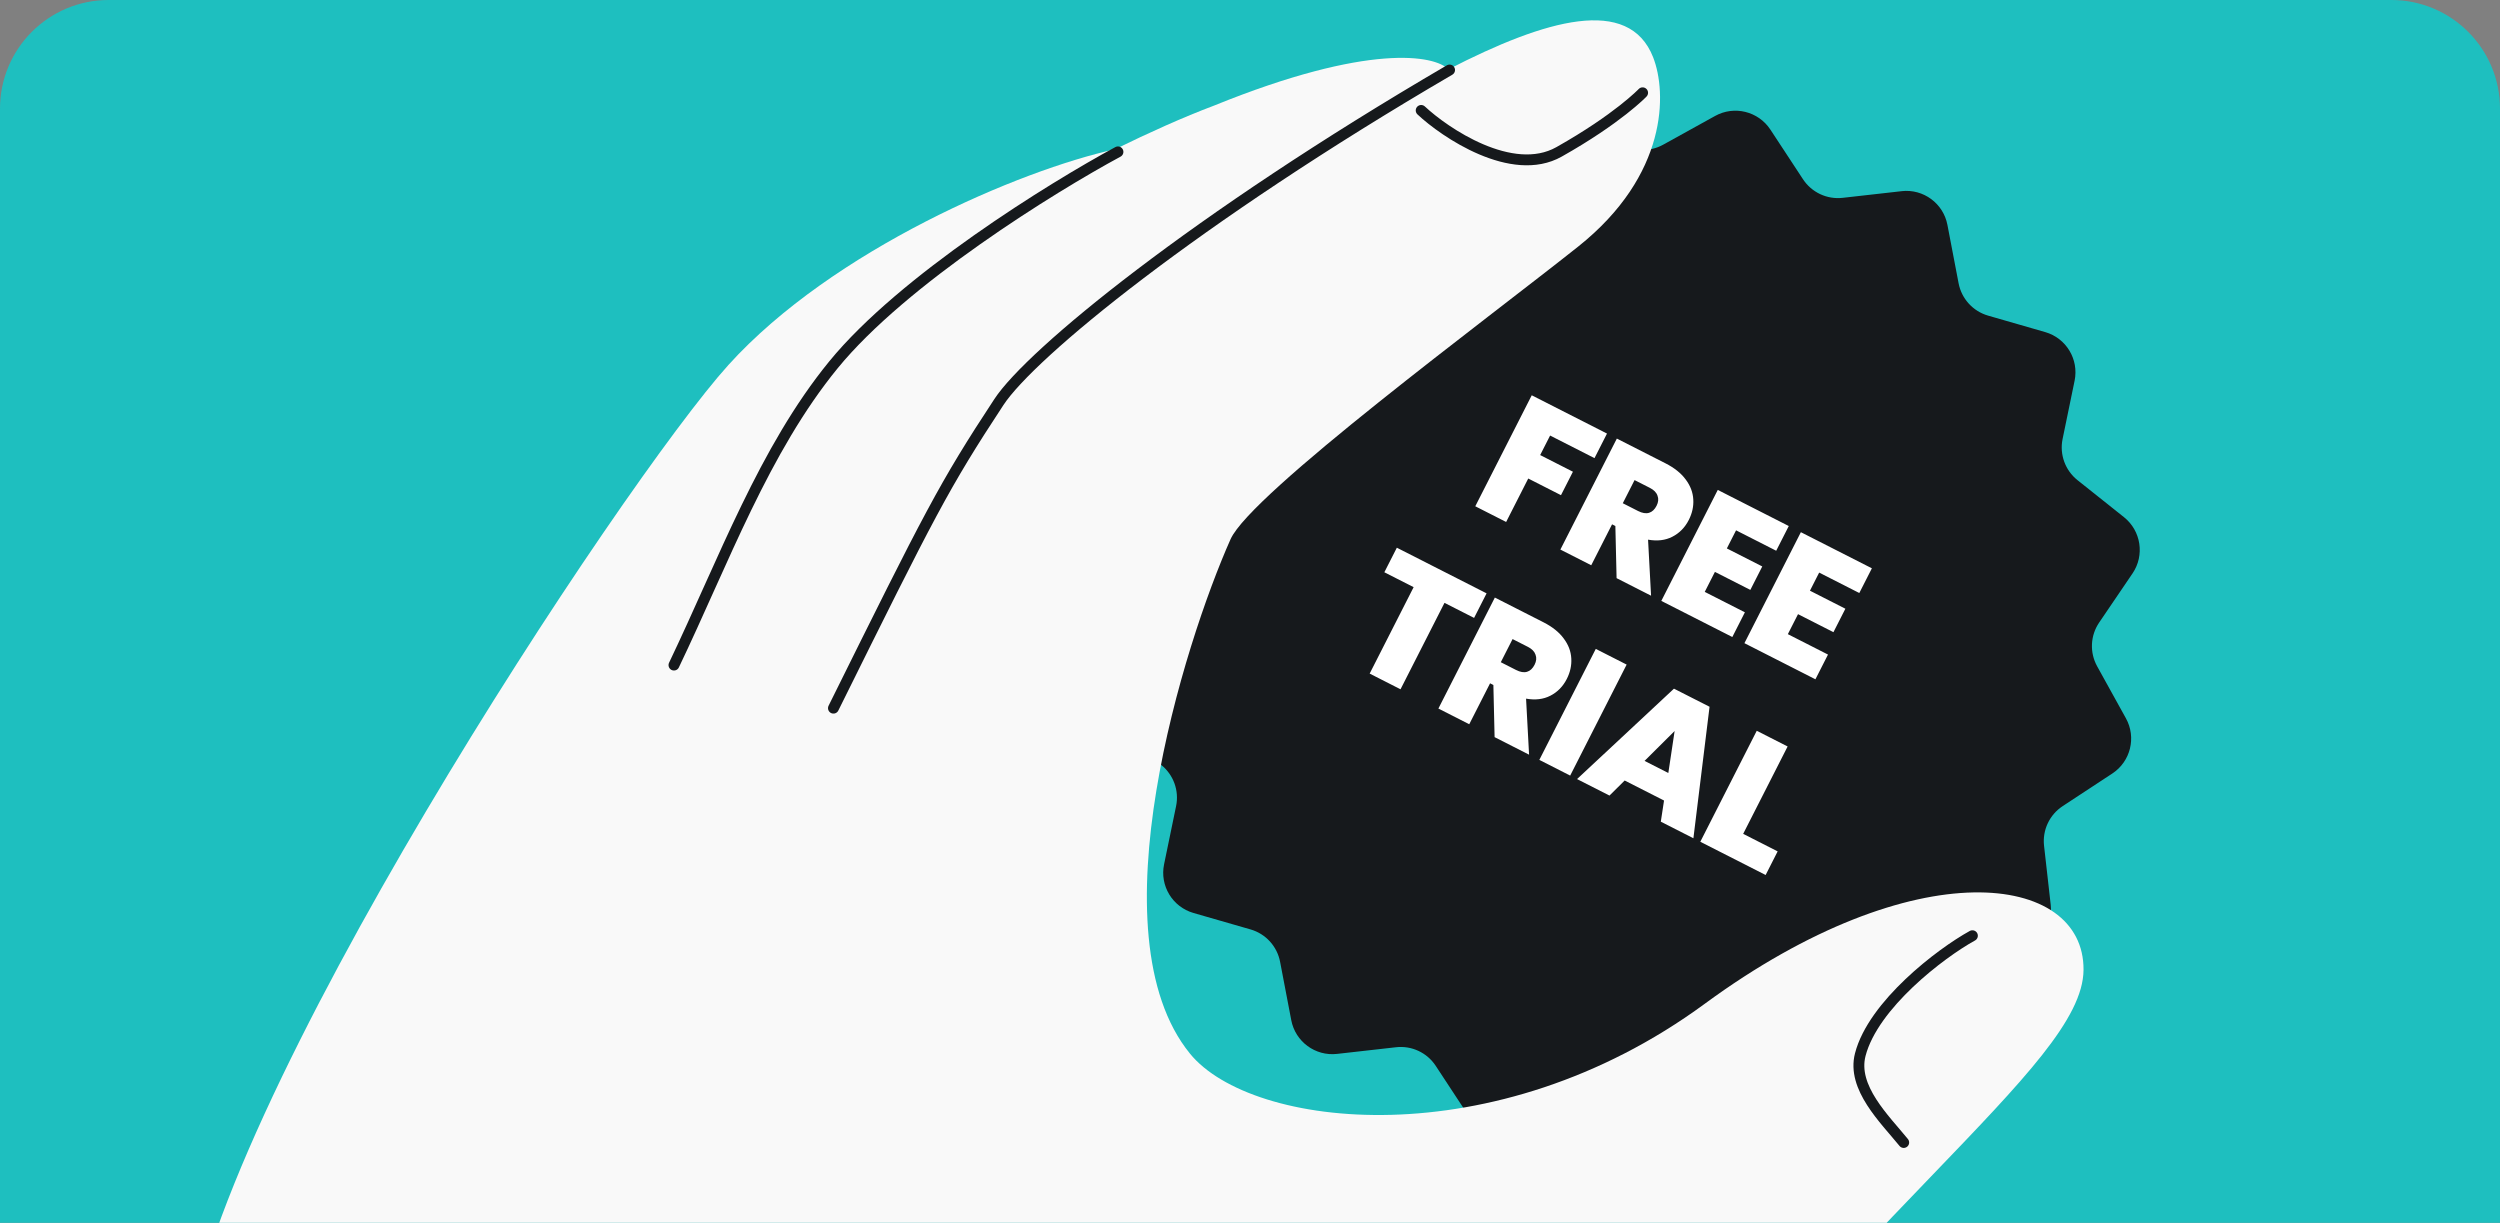 <svg width="368" height="180" viewBox="0 0 368 180" fill="none" xmlns="http://www.w3.org/2000/svg">
<rect x="0" y="0" width="368" height="180" fill="#808080" stroke="none"/>
<g clip-path="url(#clip0_1198_1831)">
<path d="M0 16C0 7.163 7.163 0 16 0H352C360.837 0 368 7.163 368 16V180H0V16Z" fill="#1EBFBF"/>
<path d="M279.927 28.137C283.122 27.779 286.059 29.942 286.66 33.1L288.305 41.698C288.743 43.977 290.418 45.815 292.648 46.46L301.058 48.884C304.146 49.776 306.033 52.894 305.38 56.047L303.613 64.617C303.144 66.887 303.99 69.23 305.804 70.675L312.653 76.13C315.166 78.135 315.716 81.743 313.912 84.401L308.993 91.643C307.69 93.565 307.578 96.048 308.7 98.08L312.938 105.739C314.496 108.552 313.618 112.094 310.937 113.858L303.621 118.664C301.683 119.94 300.625 122.193 300.884 124.498L301.866 133.196C302.224 136.392 300.061 139.328 296.91 139.932L288.311 141.577C286.032 142.015 284.194 143.69 283.549 145.92L281.126 154.33C280.233 157.418 277.115 159.305 273.963 158.652L265.392 156.885C263.123 156.416 260.779 157.262 259.335 159.076L253.879 165.925C251.875 168.438 248.266 168.988 245.61 167.178L238.366 162.265C236.445 160.962 233.962 160.85 231.929 161.972L224.27 166.21C221.457 167.768 217.915 166.89 216.145 164.206L211.339 156.891C210.063 154.952 207.81 153.894 205.505 154.153L196.807 155.135C193.611 155.493 190.675 153.331 190.074 150.173L188.429 141.574C187.991 139.295 186.316 137.457 184.085 136.812L175.676 134.389C172.588 133.497 170.701 130.378 171.351 127.232L173.121 118.655C173.59 116.386 172.744 114.042 170.929 112.598L164.081 107.142C161.567 105.138 161.018 101.529 162.822 98.871L167.741 91.629C169.043 89.708 169.155 87.225 168.034 85.192L163.798 77.527C162.24 74.714 163.118 71.172 165.799 69.408L173.115 64.602C175.054 63.326 176.111 61.073 175.852 58.769L174.871 50.07C174.512 46.874 176.675 43.938 179.833 43.337L188.431 41.692C190.71 41.254 192.548 39.579 193.193 37.348L195.617 28.939C196.509 25.851 199.627 23.964 202.78 24.617L211.35 26.384C213.62 26.853 215.963 26.007 217.408 24.192L222.864 17.344C224.868 14.83 228.476 14.281 231.132 16.091L238.374 21.01C240.295 22.313 242.778 22.425 244.811 21.303L252.47 17.065C255.283 15.507 258.825 16.385 260.595 19.069L265.401 26.384C266.677 28.323 268.93 29.381 271.235 29.122L279.933 28.14L279.927 28.137Z" fill="#16191C"/>
<path d="M236.549 63.821L234.71 67.436L228.175 64.112L226.713 66.985L231.534 69.437L229.777 72.89L224.957 70.438L221.704 76.834L217.161 74.524L225.472 58.186L236.549 63.821ZM237.961 85.104L237.782 77.428L237.295 77.181L234.23 83.206L229.688 80.896L237.999 64.558L245.159 68.2C246.473 68.868 247.467 69.666 248.143 70.593C248.827 71.505 249.196 72.48 249.251 73.519C249.313 74.543 249.093 75.549 248.59 76.538C248.024 77.65 247.216 78.474 246.166 79.01C245.139 79.537 243.948 79.68 242.594 79.438L243.037 87.686L237.961 85.104ZM238.875 74.076L241.123 75.219C241.741 75.533 242.279 75.622 242.737 75.486C243.195 75.35 243.566 75.003 243.849 74.447C244.116 73.922 244.162 73.43 243.987 72.971C243.835 72.505 243.458 72.119 242.856 71.812L240.608 70.669L238.875 74.076ZM255.548 78.064L254.192 80.729L259.407 83.381L257.65 86.834L252.436 84.182L250.939 87.125L256.848 90.131L254.998 93.769L244.546 88.453L252.856 72.115L263.308 77.432L261.457 81.07L255.548 78.064ZM267.781 84.286L266.425 86.951L271.639 89.604L269.883 93.057L264.669 90.404L263.172 93.347L269.081 96.353L267.23 99.992L256.779 94.675L265.089 78.338L275.541 83.654L273.69 87.292L267.781 84.286ZM218.825 87.341L216.986 90.956L212.629 88.74L206.157 101.463L201.615 99.152L208.087 86.43L203.776 84.237L205.615 80.622L218.825 87.341ZM220.004 108.506L219.825 100.83L219.338 100.583L216.273 106.608L211.731 104.298L220.042 87.96L227.202 91.602C228.516 92.27 229.51 93.068 230.186 93.995C230.87 94.907 231.239 95.882 231.294 96.921C231.356 97.945 231.136 98.951 230.633 99.94C230.067 101.052 229.259 101.876 228.209 102.412C227.182 102.939 225.991 103.082 224.637 102.84L225.08 111.088L220.004 108.506ZM220.918 97.478L223.166 98.621C223.784 98.935 224.322 99.024 224.78 98.888C225.238 98.751 225.609 98.405 225.892 97.849C226.159 97.324 226.205 96.832 226.03 96.373C225.878 95.907 225.501 95.521 224.898 95.214L222.651 94.071L220.918 97.478ZM239.442 97.828L231.131 114.166L226.589 111.855L234.899 95.517L239.442 97.828ZM244.946 117.838L239.152 114.891L236.916 117.108L232.142 114.68L246.408 101.371L251.646 104.035L249.268 123.391L244.471 120.951L244.946 117.838ZM245.578 113.784L246.505 107.605L242.079 112.004L245.578 113.784ZM256.595 122.743L261.67 125.324L259.902 128.8L250.285 123.908L258.595 107.57L263.137 109.881L256.595 122.743Z" fill="white"/>
<path d="M306.696 142.764C306.591 157.074 272.084 178.626 230.098 236.773C221.043 249.312 199.095 264.482 172.121 275.348C107.481 285.321 31.287 229.949 27.299 199.608C30.356 163.586 91.922 70.608 107.252 53.692C122.583 36.776 150.19 25.031 164.13 21.977C169.161 19.509 174.11 17.279 178.732 15.534C201.535 6.278 211.219 8.131 213.21 10.214C227.562 2.812 239.778 -0.634 243.337 8.422C245.386 13.636 245.532 25.776 232.298 36.304C219.063 46.832 184.131 72.651 181.139 79.371C174.317 94.689 160.826 137.475 175.166 155.096C184.184 166.178 219.97 170.486 250.946 147.752C281.921 125.018 306.801 128.454 306.696 142.764Z" fill="#F9F9F9"/>
<path d="M104.301 291.907C72.072 277.348 57.542 231.718 59.409 196.89C85.458 242.182 163.93 213.752 201.2 261.257C174.588 276.813 136.072 289.908 104.301 291.907Z" fill="#16191C"/>
<path d="M213.378 10.306C175.778 32.264 151.713 52.072 147.042 59.176C138.91 71.543 136.908 75.547 122.683 104.24M290.338 137.737C285.629 140.33 275.736 147.903 273.833 155.238C272.572 160.098 277.427 164.735 280.227 168.175M164.563 22.355C154.859 27.593 132.897 41.196 122.683 53.702C112.47 66.208 106.547 82.553 99.207 97.9M209.197 16.256C212.629 19.48 222.56 26.261 229.493 22.355C238.188 17.456 241.792 13.658 241.792 13.658" stroke="#16191C" stroke-width="1.6" stroke-linecap="round"/>
</g>
<defs>
<clipPath id="clip0_1198_1831">
<path d="M0 16C0 7.163 7.163 0 16 0H352C360.837 0 368 7.163 368 16V180H0V16Z" fill="white"/>
</clipPath>
</defs>
</svg>
